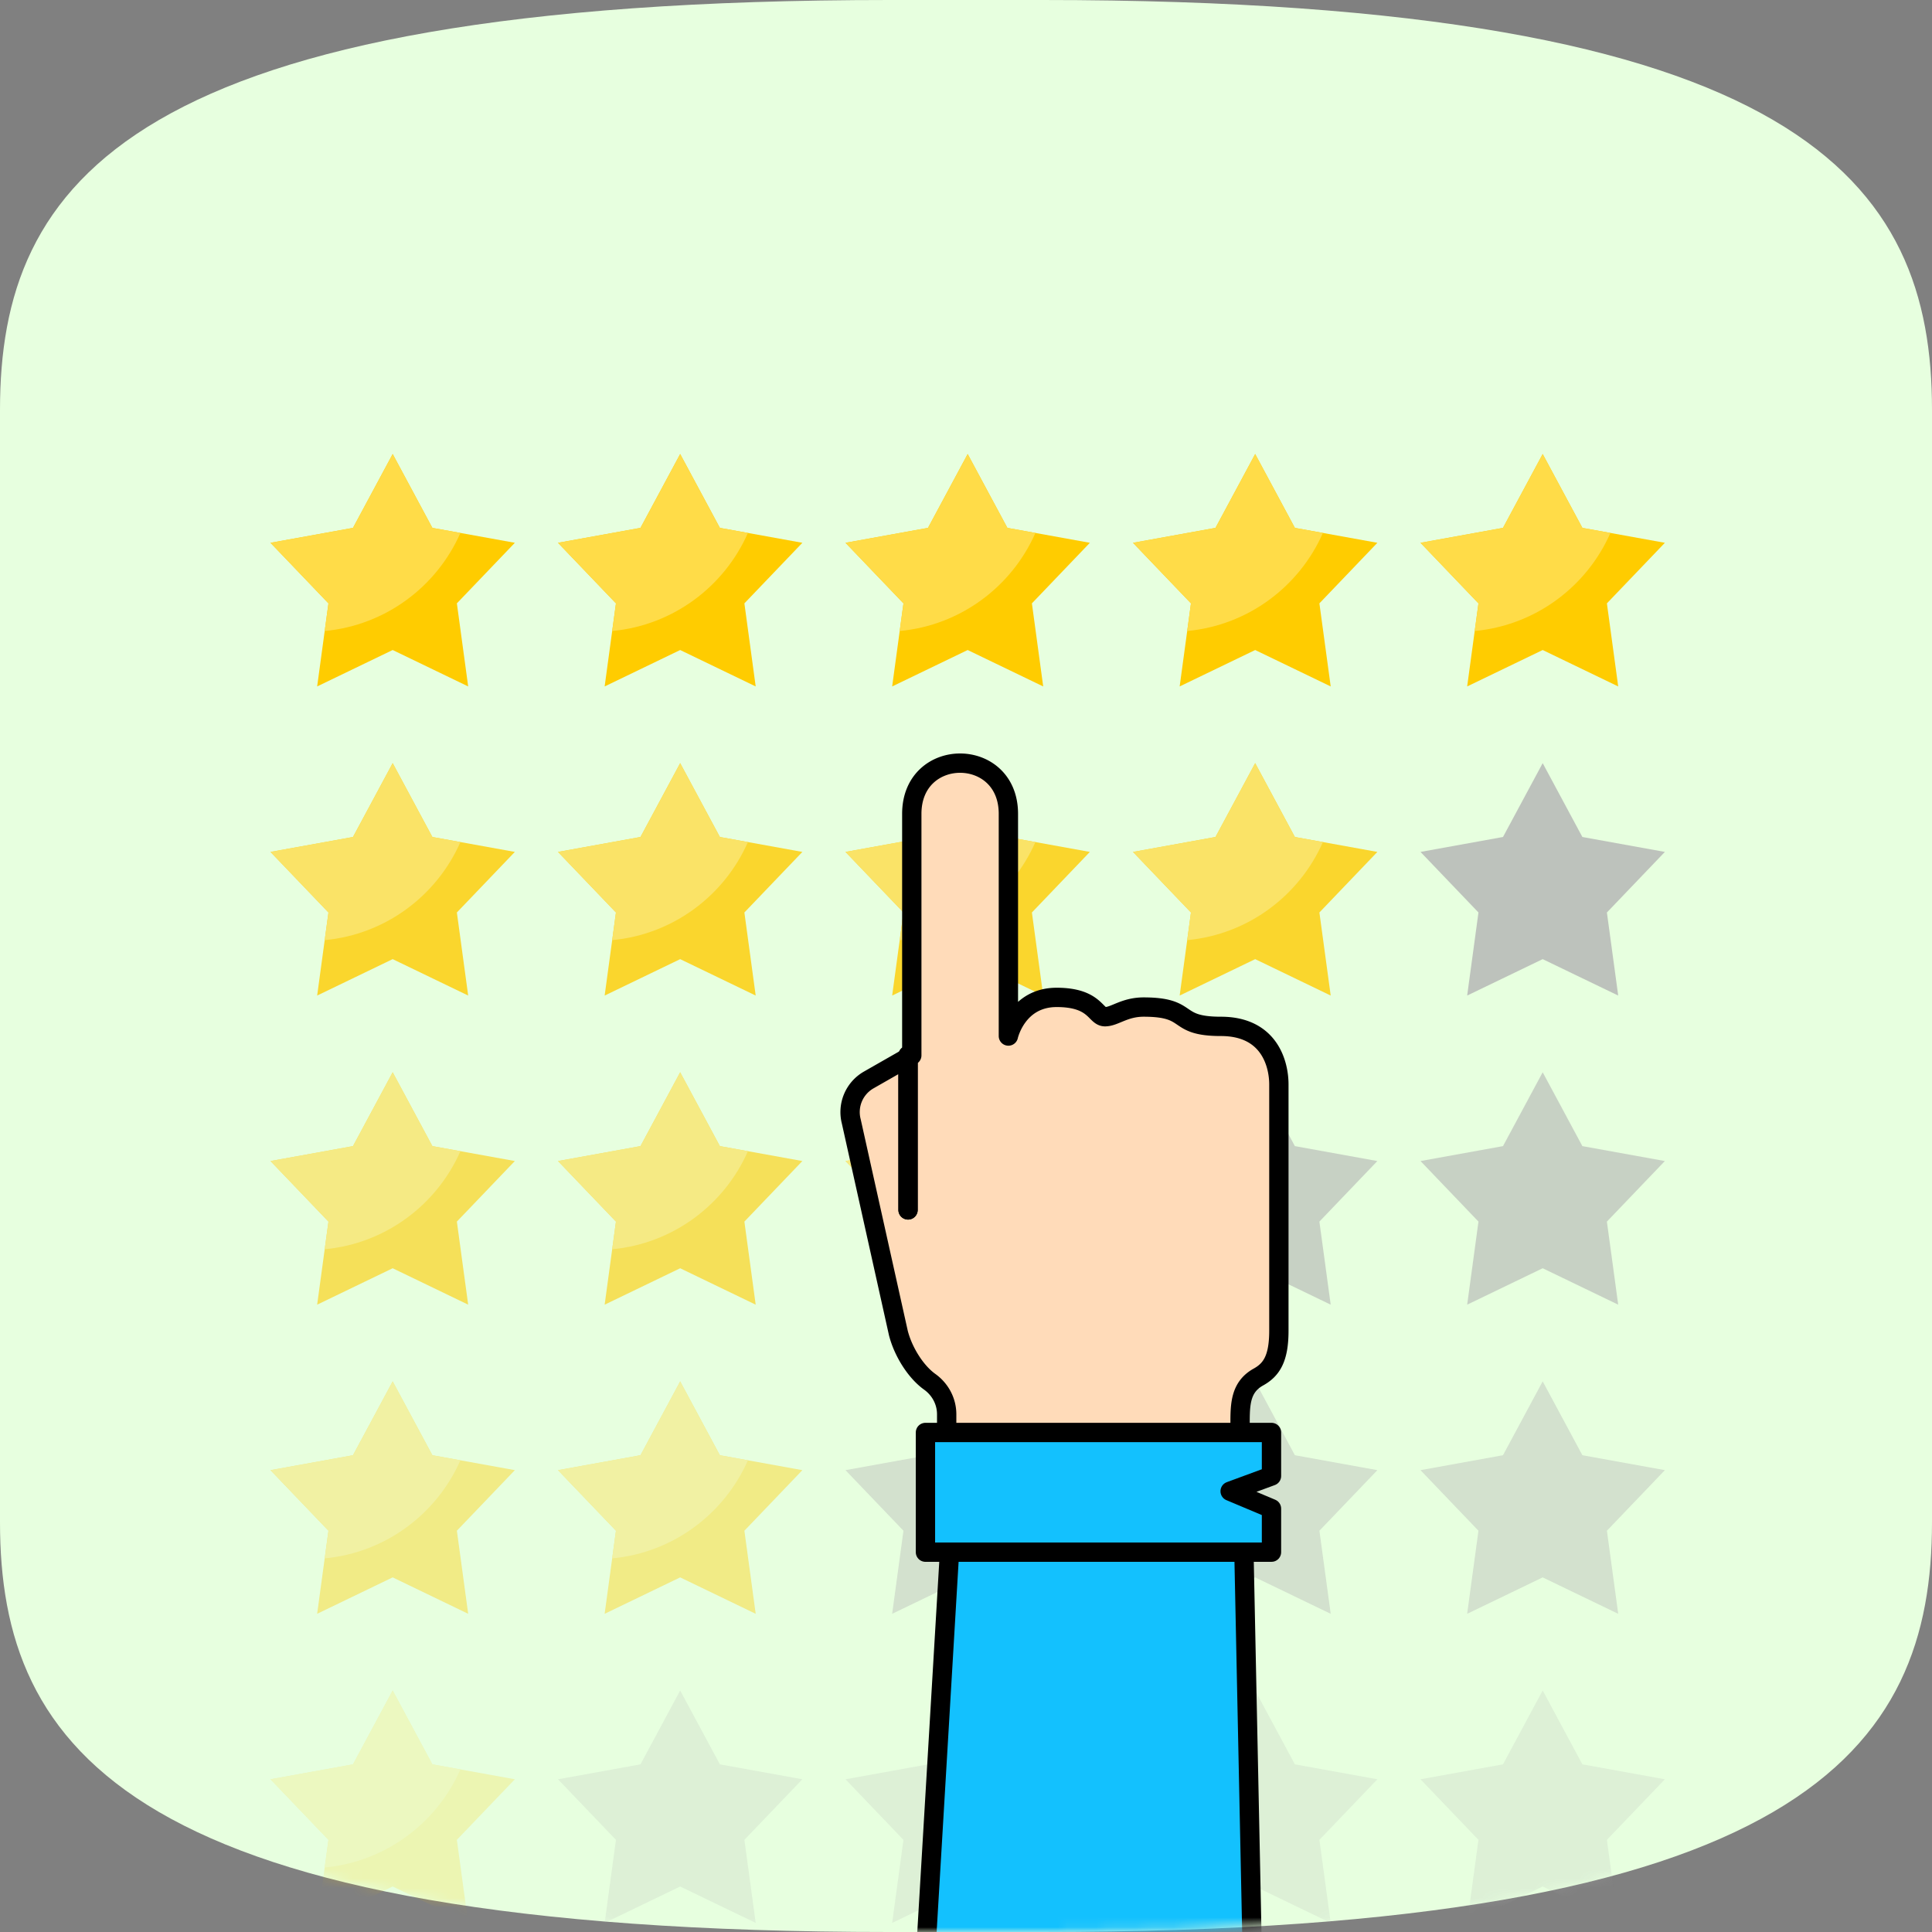 <svg xmlns="http://www.w3.org/2000/svg" xmlns:xlink="http://www.w3.org/1999/xlink" width="200" height="200" viewBox="0 0 200 200">
    <rect x="0" y="0" width="200" height="200" fill="#808080" stroke="none"/>
    <defs>
        <path id="a" d="M107.896 0H92.107C13.16 0 0 18.992 0 42.424v115.152C0 181.008 13.16 200 92.107 200h15.789C186.843 200 200 181.008 200 157.576V42.424C200 18.992 186.843 0 107.896 0"/>
    </defs>
    <g fill="none" fill-rule="evenodd">
        <mask id="b" fill="#fff">
            <use xlink:href="#a"/>
        </mask>
        <use fill="#E7FFDF" xlink:href="#a"/>
        <g mask="url(#b)">
            <path fill="#FC0" d="M40.65 47l-4.11 7.646L28 56.19l6.002 6.269-1.17 8.6 7.817-3.77 7.817 3.77-1.17-8.6 6.002-6.27-8.54-1.544z"/>
            <path fill="#FFDC48" d="M34.001 62.46l-.389 2.863c6.301-.592 11.606-4.6 14.05-10.153l-2.904-.525L40.65 47l-4.109 7.645L28 56.19l6.001 6.27z"/>
            <path fill="#FC0" d="M70.411 47l4.11 7.645 8.54 1.545-6.002 6.27 1.17 8.6-7.818-3.77-7.818 3.77 1.17-8.6-6-6.27 8.54-1.545z"/>
            <path fill="#FFDC48" d="M63.764 62.46l-.39 2.863c6.301-.592 11.606-4.6 14.05-10.153l-2.904-.525L70.412 47l-4.11 7.645-8.54 1.545 6.001 6.27z"/>
            <path fill="#FC0" d="M100.174 47l4.108 7.645 8.54 1.545-6 6.27 1.17 8.6-7.819-3.77-7.817 3.77 1.17-8.6-6.001-6.27 8.54-1.545z"/>
            <path fill="#FFDC48" d="M93.526 62.46l-.39 2.863c6.302-.592 11.607-4.6 14.05-10.153l-2.903-.525-4.11-7.645-4.108 7.645-8.54 1.545 6 6.27z"/>
            <path fill="#FC0" d="M129.936 47l4.109 7.645 8.54 1.545-6.001 6.27 1.17 8.6-7.818-3.77-7.818 3.77 1.17-8.6-6.001-6.27 8.54-1.545z"/>
            <path fill="#FFDC48" d="M123.288 62.46l-.39 2.863c6.302-.592 11.607-4.6 14.05-10.153l-2.903-.525-4.11-7.645-4.108 7.645-8.54 1.545 6 6.27z"/>
            <path fill="#FC0" d="M159.698 47l4.109 7.645 8.54 1.545-6.001 6.27 1.17 8.6-7.818-3.77-7.818 3.77 1.17-8.6-6.001-6.27 8.54-1.545z"/>
            <path fill="#FFDC48" d="M153.05 62.46l-.39 2.863c6.302-.592 11.607-4.6 14.05-10.153l-2.903-.525-4.11-7.645-4.108 7.645-8.54 1.545 6 6.27z"/>
        </g>
        <g mask="url(#b)" opacity=".8">
            <path fill="#FC0" d="M40.65 79l-4.11 7.646L28 88.19l6.002 6.269-1.17 8.6 7.817-3.77 7.817 3.77-1.17-8.6 6.002-6.27-8.54-1.544z"/>
            <path fill="#FFDC48" d="M34.001 94.46l-.389 2.863c6.301-.592 11.606-4.6 14.05-10.153l-2.904-.525L40.65 79l-4.109 7.645L28 88.19l6.001 6.27z"/>
            <path fill="#FC0" d="M70.411 79l4.11 7.645 8.54 1.545-6.002 6.27 1.17 8.6-7.818-3.77-7.818 3.77 1.17-8.6-6-6.27 8.54-1.545z"/>
            <path fill="#FFDC48" d="M63.764 94.46l-.39 2.863c6.301-.592 11.606-4.6 14.05-10.153l-2.904-.525L70.412 79l-4.11 7.645-8.54 1.545 6.001 6.27z"/>
            <path fill="#FC0" d="M100.174 79l4.108 7.645 8.54 1.545-6 6.27 1.17 8.6-7.819-3.77-7.817 3.77 1.17-8.6-6.001-6.27 8.54-1.545z"/>
            <path fill="#FFDC48" d="M93.526 94.46l-.39 2.863c6.302-.592 11.607-4.6 14.05-10.153l-2.903-.525-4.11-7.645-4.108 7.645-8.54 1.545 6 6.27z"/>
            <path fill="#FC0" d="M129.936 79l4.109 7.645 8.54 1.545-6.001 6.27 1.17 8.6-7.818-3.77-7.818 3.77 1.17-8.6-6.001-6.27 8.54-1.545z"/>
            <path fill="#FFDC48" d="M123.288 94.46l-.39 2.863c6.302-.592 11.607-4.6 14.05-10.153l-2.903-.525-4.11-7.645-4.108 7.645-8.54 1.545 6 6.27z"/>
            <path fill="#B3B3B3" d="M159.698 79l4.109 7.645 8.54 1.545-6.001 6.27 1.17 8.6-7.818-3.77-7.818 3.77 1.17-8.6-6.001-6.27 8.54-1.545z" style="mix-blend-mode:multiply"/>
        </g>
        <g mask="url(#b)" opacity=".6">
            <path fill="#FC0" d="M40.65 111l-4.11 7.646L28 120.19l6.002 6.269-1.17 8.6 7.817-3.77 7.817 3.77-1.17-8.6 6.002-6.27-8.54-1.544z"/>
            <path fill="#FFDC48" d="M34.001 126.46l-.389 2.863c6.301-.592 11.606-4.6 14.05-10.153l-2.904-.525L40.65 111l-4.109 7.645L28 120.19l6.001 6.27z"/>
            <path fill="#FC0" d="M70.411 111l4.11 7.645 8.54 1.545-6.002 6.27 1.17 8.6-7.818-3.77-7.818 3.77 1.17-8.6-6-6.27 8.54-1.545z"/>
            <path fill="#FFDC48" d="M63.764 126.46l-.39 2.863c6.301-.592 11.606-4.6 14.05-10.153l-2.904-.525L70.412 111l-4.11 7.645-8.54 1.545 6.001 6.27z"/>
            <path fill="#FC0" d="M100.174 111l4.108 7.645 8.54 1.545-6 6.27 1.17 8.6-7.819-3.77-7.817 3.77 1.17-8.6-6.001-6.27 8.54-1.545z"/>
            <path fill="#FFDC48" d="M93.526 126.46l-.39 2.863c6.302-.592 11.607-4.6 14.05-10.153l-2.903-.525-4.11-7.645-4.108 7.645-8.54 1.545 6 6.27z"/>
            <path fill="#B3B3B3" d="M129.936 111l4.109 7.645 8.54 1.545-6.001 6.27 1.17 8.6-7.818-3.77-7.818 3.77 1.17-8.6-6.001-6.27 8.54-1.545zM159.698 111l4.109 7.645 8.54 1.545-6.001 6.27 1.17 8.6-7.818-3.77-7.818 3.77 1.17-8.6-6.001-6.27 8.54-1.545z" style="mix-blend-mode:multiply"/>
        </g>
        <g mask="url(#b)" opacity=".4">
            <path fill="#FC0" d="M40.65 143l-4.11 7.646L28 152.19l6.002 6.269-1.17 8.6 7.817-3.77 7.817 3.77-1.17-8.6 6.002-6.27-8.54-1.544z"/>
            <path fill="#FFDC48" d="M34.001 158.46l-.389 2.863c6.301-.592 11.606-4.6 14.05-10.153l-2.904-.525L40.65 143l-4.109 7.645L28 152.19l6.001 6.27z"/>
            <path fill="#FC0" d="M70.411 143l4.11 7.645 8.54 1.545-6.002 6.27 1.17 8.6-7.818-3.77-7.818 3.77 1.17-8.6-6-6.27 8.54-1.545z"/>
            <path fill="#FFDC48" d="M63.764 158.46l-.39 2.863c6.301-.592 11.606-4.6 14.05-10.153l-2.904-.525L70.412 143l-4.11 7.645-8.54 1.545 6.001 6.27z"/>
            <path fill="#B3B3B3" d="M100.174 143l4.108 7.645 8.54 1.545-6 6.27 1.17 8.6-7.819-3.77-7.817 3.77 1.17-8.6-6.001-6.27 8.54-1.545zM129.936 143l4.109 7.645 8.54 1.545-6.001 6.27 1.17 8.6-7.818-3.77-7.818 3.77 1.17-8.6-6.001-6.27 8.54-1.545zM159.698 143l4.109 7.645 8.54 1.545-6.001 6.27 1.17 8.6-7.818-3.77-7.818 3.77 1.17-8.6-6.001-6.27 8.54-1.545z" style="mix-blend-mode:multiply"/>
        </g>
        <g mask="url(#b)" opacity=".2">
            <path fill="#FC0" d="M40.65 175l-4.11 7.646L28 184.19l6.002 6.269-1.17 8.6 7.817-3.77 7.817 3.77-1.17-8.6 6.002-6.27-8.54-1.544z"/>
            <path fill="#FFDC48" d="M34.001 190.46l-.389 2.863c6.301-.592 11.606-4.6 14.05-10.153l-2.904-.525L40.65 175l-4.109 7.645L28 184.19l6.001 6.27z"/>
            <path fill="#B3B3B3" d="M70.411 175l4.11 7.645 8.54 1.545-6.002 6.27 1.17 8.6-7.818-3.77-7.818 3.77 1.17-8.6-6-6.27 8.54-1.545zM100.174 175l4.108 7.645 8.54 1.545-6 6.27 1.17 8.6-7.819-3.77-7.817 3.77 1.17-8.6-6.001-6.27 8.54-1.545zM129.936 175l4.109 7.645 8.54 1.545-6.001 6.27 1.17 8.6-7.818-3.77-7.818 3.77 1.17-8.6-6.001-6.27 8.54-1.545zM159.698 175l4.109 7.645 8.54 1.545-6.001 6.27 1.17 8.6-7.818-3.77-7.818 3.77 1.17-8.6-6.001-6.27 8.54-1.545z" style="mix-blend-mode:multiply"/>
        </g>
        <g stroke="#000" stroke-linecap="round" stroke-linejoin="round" stroke-width="2" mask="url(#b)">
            <path fill="#FFDBB9" d="M128.373 153v-5.048c0-2.309-.12-4.285 1.9-5.405 1.351-.75 2.115-1.903 2.115-4.787v-25.51c0-2-.901-6-6-6-5 0-2.901-2-8-2-2 0-3 1-4 1s-1-2-5-2c-4.123 0-5 4-5 4v-23c0-7-10-7-10 0v25l-4.458 2.547a3.831 3.831 0 0 0-1.807 4.287L93 138c.507 1.963 1.811 4.017 3.241 5.04 1.093.782 1.759 2.023 1.759 3.367V153h30.373zM94 109.25v16"/>
            <path d="M94 109.25v16"/>
            <path fill="#13C1FE" d="M98.506 157.075L94 233h36.273l-1.577-75.925z"/>
            <path fill="#13C1FE" d="M95.802 148.289h35.822v4.506l-4.28 1.577 4.28 1.802v4.506H95.802z"/>
        </g>
    </g>
</svg>
